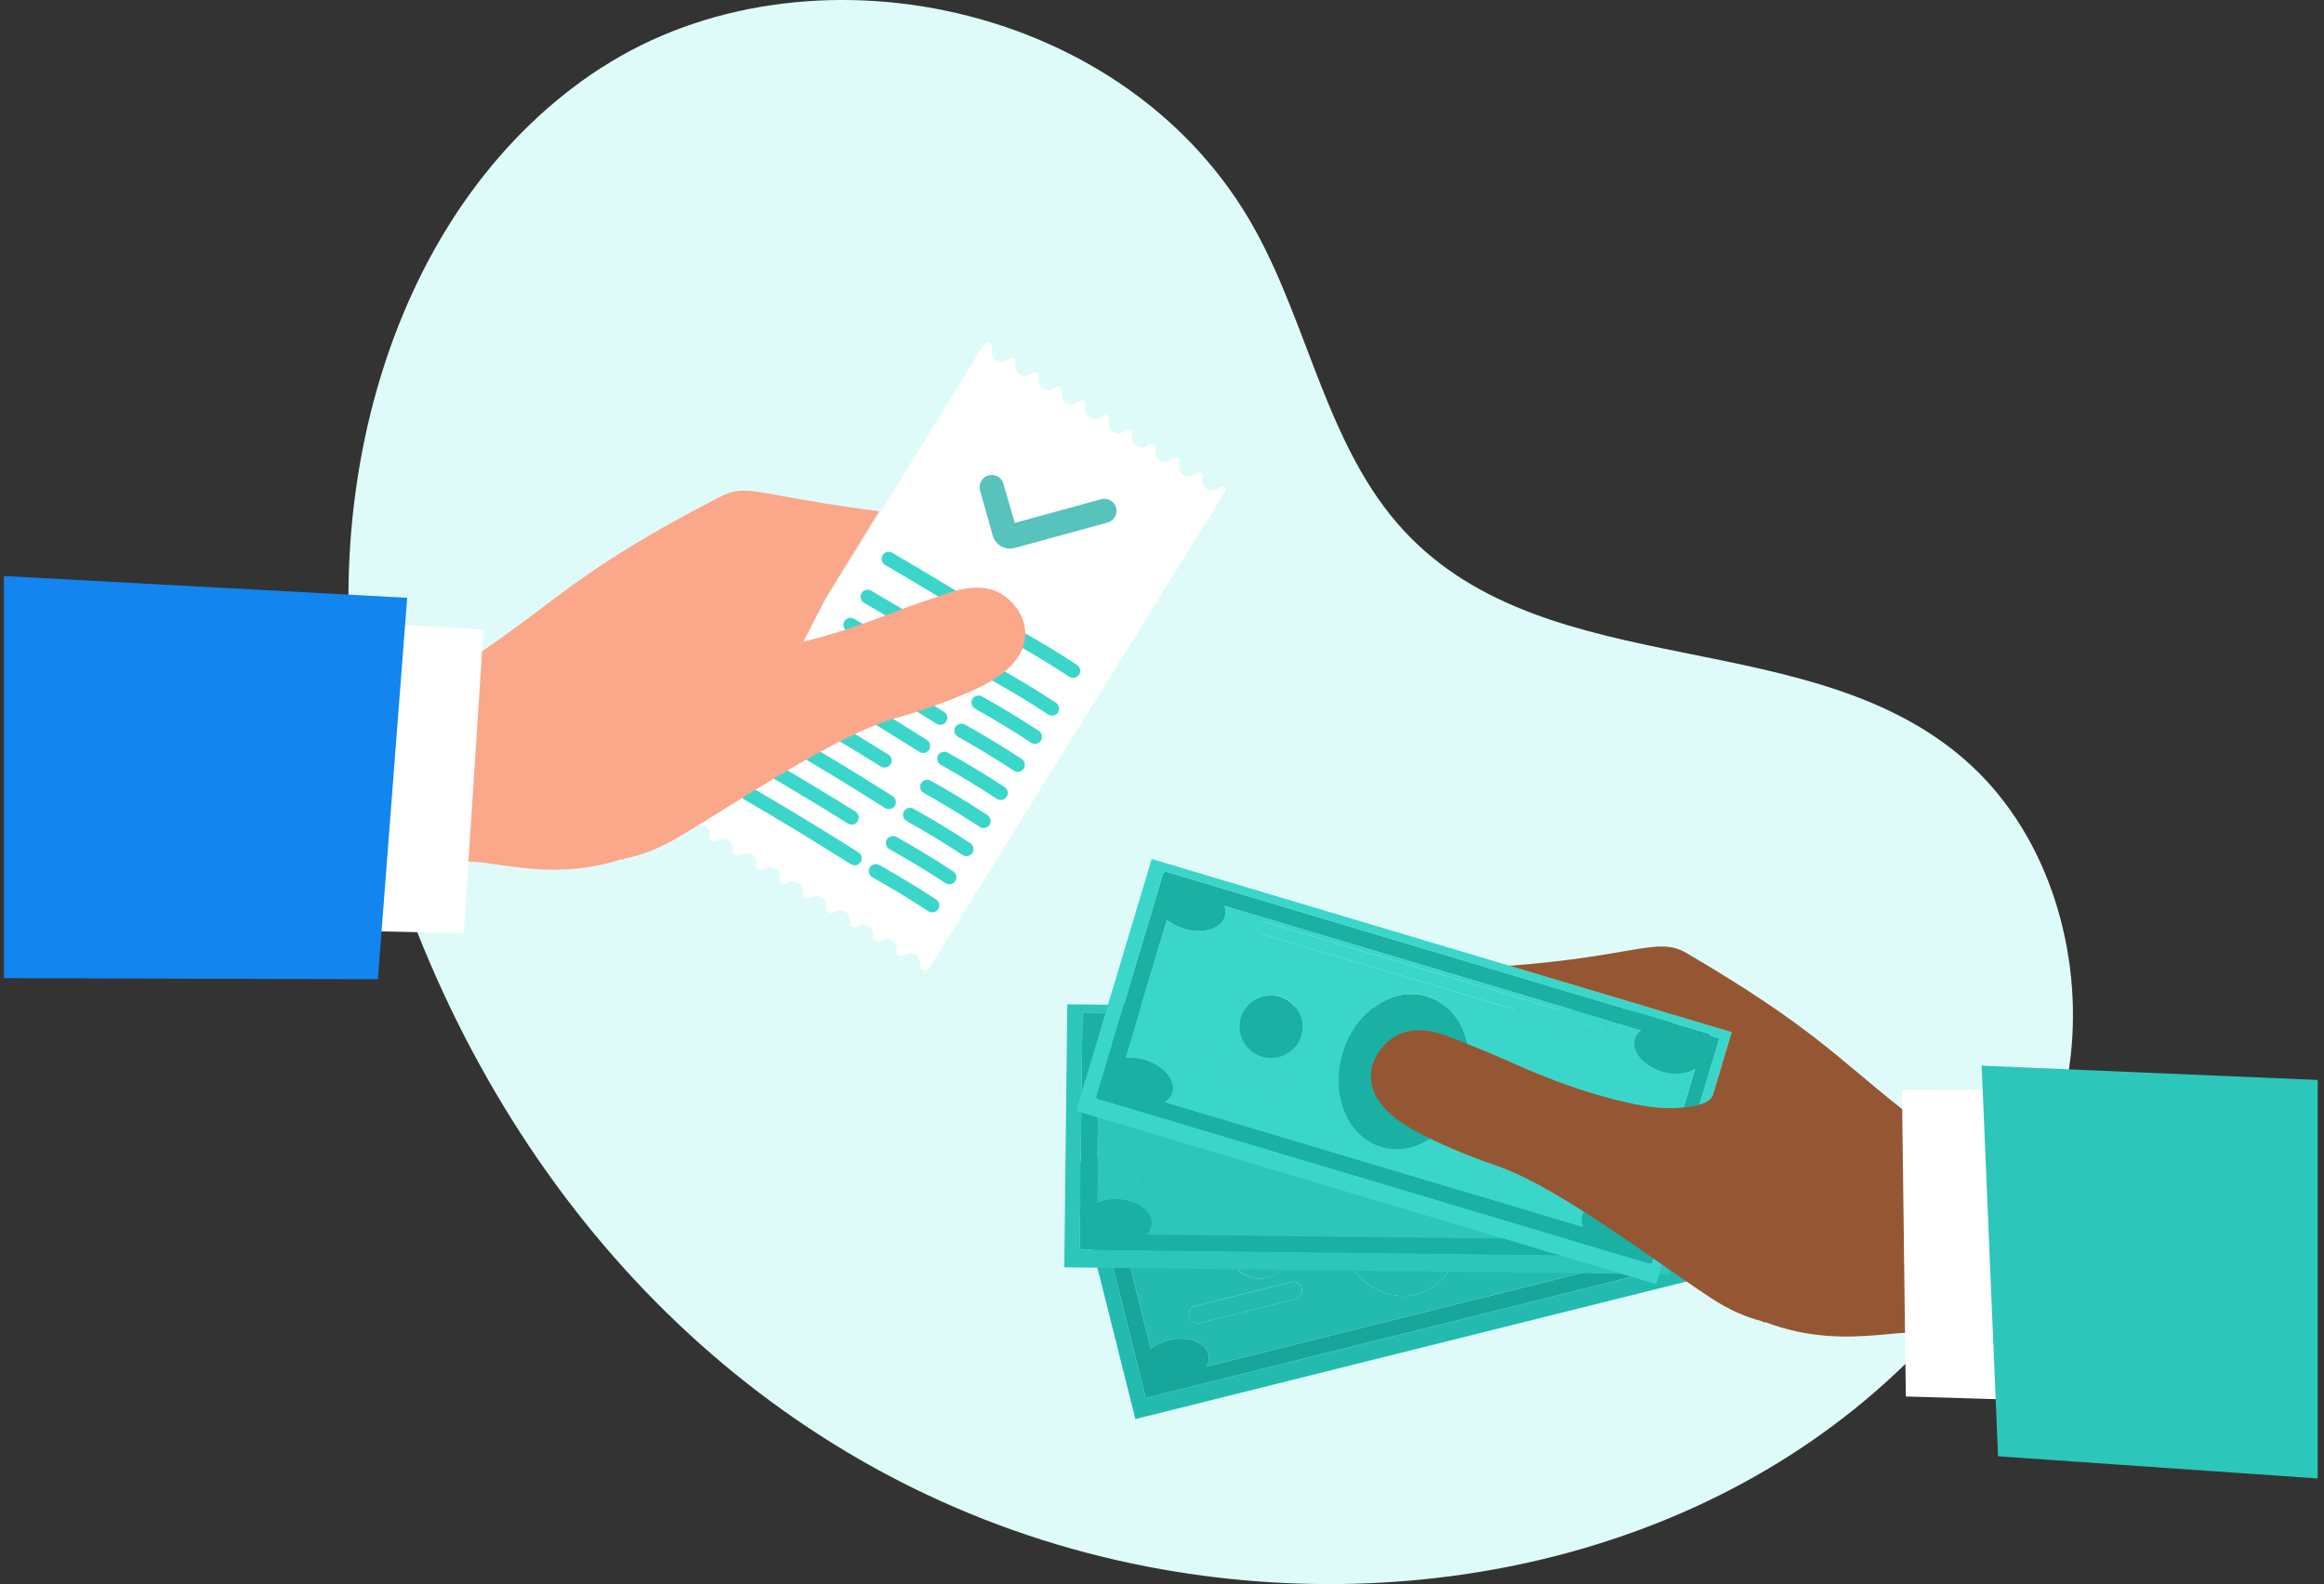 <svg width="245" height="167" viewBox="0 0 245 167" fill="none" xmlns="http://www.w3.org/2000/svg">
<rect x="0" y="0" width="245" height="167" fill="#333333" stroke="none"/>
<path d="M63.386 7.153C84.898 -6.791 118.986 0.042 132.326 24.247C138.054 34.642 139.974 47.278 148.004 55.951C163.326 72.48 191.455 65.449 207.888 80.777C216.062 88.402 219.517 100.452 218.296 111.308C217.076 122.164 211.666 131.871 204.722 139.744C184.446 162.735 151.619 171.074 120.992 165.167C86.165 158.447 58.766 133.948 44.696 100.019C44.158 98.722 43.643 97.425 43.147 96.113C40.871 90.096 39.123 83.907 38.008 77.612C33.239 50.658 41.875 21.097 63.381 7.139L63.386 7.153Z" fill="#DFFBF9"/>
<path d="M74.094 86.947C73.922 86.891 73.739 86.88 73.562 86.916C73.385 86.952 73.221 87.034 73.085 87.152C72.99 87.233 72.853 87.261 72.746 87.196L72.731 87.186C72.672 87.15 72.629 87.092 72.613 87.024C72.597 86.957 72.608 86.886 72.644 86.826L103.696 36.344C103.727 36.294 103.768 36.25 103.816 36.215C103.864 36.18 103.918 36.155 103.976 36.141C104.034 36.127 104.094 36.125 104.152 36.135C104.211 36.144 104.267 36.165 104.317 36.196L104.455 36.28C104.606 36.373 104.637 36.573 104.581 36.742C104.4 37.292 104.7 37.886 105.251 38.066C105.617 38.186 106 38.094 106.268 37.858C106.432 37.715 106.673 37.639 106.857 37.753L106.92 37.791C107.072 37.884 107.103 38.084 107.047 38.252C106.866 38.803 107.166 39.396 107.718 39.577C108.083 39.697 108.465 39.605 108.735 39.369C108.898 39.226 109.139 39.15 109.325 39.263L109.385 39.301C109.537 39.394 109.568 39.594 109.513 39.763C109.332 40.314 109.632 40.907 110.184 41.088C110.549 41.208 110.93 41.116 111.2 40.88C111.364 40.737 111.606 40.661 111.791 40.774L111.852 40.812C112.003 40.905 112.035 41.106 111.978 41.275C111.798 41.825 112.097 42.419 112.649 42.599C113.015 42.719 113.397 42.626 113.666 42.391C113.829 42.248 114.07 42.172 114.255 42.285L114.317 42.322C114.469 42.415 114.5 42.618 114.443 42.786C114.263 43.336 114.563 43.93 115.114 44.111C115.48 44.231 115.862 44.138 116.133 43.902C116.295 43.759 116.536 43.683 116.721 43.796L116.783 43.834C116.935 43.927 116.966 44.129 116.911 44.298C116.729 44.848 117.029 45.442 117.581 45.623C117.947 45.742 118.329 45.65 118.599 45.413C118.761 45.271 119.003 45.194 119.188 45.308L119.249 45.345C119.401 45.438 119.432 45.639 119.377 45.809C119.306 46.028 119.308 46.263 119.384 46.48C119.459 46.696 119.604 46.882 119.795 47.009C119.987 47.135 120.215 47.196 120.444 47.181C120.674 47.166 120.892 47.076 121.065 46.925C121.229 46.782 121.47 46.705 121.655 46.819L121.716 46.856C121.868 46.95 121.899 47.151 121.843 47.321C121.772 47.539 121.775 47.775 121.851 47.991C121.926 48.207 122.071 48.393 122.263 48.519C122.454 48.646 122.682 48.706 122.911 48.691C123.14 48.676 123.358 48.587 123.531 48.436C123.695 48.292 123.935 48.216 124.12 48.33L124.181 48.367C124.334 48.461 124.364 48.663 124.308 48.832C124.235 49.051 124.236 49.287 124.311 49.505C124.386 49.723 124.531 49.91 124.724 50.037C124.916 50.164 125.146 50.225 125.376 50.208C125.606 50.192 125.825 50.101 125.998 49.948C126.16 49.804 126.401 49.728 126.587 49.841L126.647 49.879C126.799 49.971 126.831 50.174 126.775 50.344C126.701 50.564 126.703 50.803 126.78 51.022C126.857 51.241 127.005 51.428 127.2 51.554C127.395 51.681 127.627 51.738 127.859 51.718C128.091 51.698 128.31 51.602 128.481 51.444C128.631 51.305 128.86 51.234 129.034 51.341C129.074 51.365 129.108 51.397 129.135 51.434C129.162 51.472 129.181 51.514 129.192 51.559C129.203 51.603 129.204 51.65 129.197 51.695C129.19 51.741 129.173 51.784 129.149 51.824L97.945 102.094C97.877 102.203 97.769 102.281 97.644 102.311C97.518 102.341 97.386 102.32 97.276 102.253L97.03 102.102C96.954 102.055 96.931 101.959 96.96 101.875C97.003 101.744 97.02 101.606 97.01 101.468C96.999 101.331 96.962 101.197 96.899 101.074C96.837 100.951 96.751 100.841 96.646 100.751C96.541 100.661 96.42 100.593 96.289 100.55C96.144 100.502 95.99 100.487 95.839 100.506C95.687 100.524 95.542 100.575 95.413 100.656C95.219 100.776 94.968 100.837 94.773 100.716L94.563 100.588C94.488 100.541 94.465 100.447 94.493 100.363C94.536 100.232 94.553 100.094 94.542 99.957C94.532 99.819 94.495 99.685 94.433 99.562C94.37 99.439 94.284 99.329 94.18 99.24C94.075 99.15 93.954 99.081 93.822 99.038C93.678 98.991 93.525 98.975 93.374 98.994C93.223 99.012 93.077 99.063 92.948 99.143C92.753 99.263 92.502 99.323 92.306 99.203L92.096 99.073C92.021 99.028 92 98.935 92.027 98.852C92.114 98.587 92.092 98.299 91.966 98.051C91.841 97.802 91.621 97.614 91.356 97.527C91.212 97.48 91.059 97.465 90.908 97.483C90.757 97.5 90.612 97.551 90.483 97.631C90.288 97.75 90.037 97.81 89.842 97.691L89.629 97.56C89.555 97.515 89.534 97.423 89.56 97.341C89.603 97.21 89.62 97.072 89.61 96.934C89.6 96.797 89.562 96.663 89.5 96.54C89.438 96.416 89.352 96.307 89.247 96.217C89.142 96.127 89.021 96.059 88.89 96.016C88.746 95.968 88.594 95.953 88.443 95.971C88.293 95.989 88.148 96.039 88.02 96.118C87.824 96.238 87.572 96.297 87.376 96.177L87.162 96.046C87.089 96.001 87.068 95.91 87.094 95.829C87.181 95.564 87.159 95.277 87.033 95.028C86.907 94.78 86.688 94.592 86.423 94.505C86.28 94.457 86.127 94.442 85.977 94.46C85.827 94.477 85.682 94.527 85.553 94.606C85.357 94.726 85.108 94.785 84.912 94.665L84.695 94.532C84.623 94.488 84.601 94.398 84.627 94.317C84.714 94.053 84.693 93.765 84.567 93.516C84.441 93.268 84.222 93.08 83.957 92.993C83.814 92.946 83.662 92.93 83.512 92.948C83.363 92.965 83.219 93.015 83.09 93.094C82.894 93.212 82.641 93.272 82.446 93.152L82.228 93.017C82.156 92.974 82.137 92.885 82.162 92.806C82.205 92.675 82.222 92.537 82.212 92.399C82.201 92.262 82.164 92.128 82.102 92.005C82.039 91.882 81.953 91.772 81.849 91.682C81.744 91.592 81.622 91.524 81.491 91.481C81.348 91.434 81.196 91.419 81.047 91.436C80.897 91.453 80.753 91.502 80.625 91.581C80.429 91.699 80.177 91.759 79.981 91.639L79.76 91.504C79.69 91.46 79.67 91.374 79.695 91.295C79.738 91.164 79.755 91.026 79.745 90.889C79.734 90.751 79.697 90.617 79.635 90.494C79.573 90.371 79.487 90.261 79.382 90.172C79.277 90.082 79.156 90.013 79.025 89.97C78.882 89.923 78.731 89.908 78.581 89.925C78.432 89.942 78.288 89.991 78.159 90.069C77.963 90.187 77.712 90.246 77.517 90.127L77.293 89.99C77.225 89.947 77.205 89.861 77.23 89.784C77.273 89.653 77.29 89.515 77.279 89.378C77.269 89.24 77.231 89.106 77.169 88.983C77.107 88.86 77.021 88.75 76.916 88.661C76.811 88.571 76.69 88.502 76.558 88.459C76.416 88.413 76.265 88.397 76.117 88.414C75.968 88.431 75.824 88.48 75.696 88.557C75.498 88.674 75.245 88.733 75.049 88.613L74.827 88.476C74.758 88.434 74.738 88.349 74.762 88.272C74.849 88.008 74.828 87.72 74.703 87.472C74.577 87.223 74.358 87.034 74.094 86.947Z" fill="white"/>
<path fill-rule="evenodd" clip-rule="evenodd" d="M106.975 55.123L116.139 52.617C116.461 52.543 116.799 52.596 117.083 52.765C117.366 52.934 117.574 53.206 117.661 53.524C117.748 53.842 117.709 54.181 117.551 54.471C117.394 54.761 117.13 54.978 116.815 55.078L106.971 57.77C106.491 57.902 105.979 57.838 105.546 57.594C105.113 57.349 104.794 56.944 104.66 56.466L103.314 51.688C103.226 51.363 103.269 51.016 103.435 50.723C103.601 50.429 103.877 50.213 104.201 50.121C104.526 50.029 104.874 50.068 105.17 50.23C105.466 50.393 105.686 50.665 105.782 50.988L106.975 55.123Z" fill="#58C3BD"/>
<path d="M89.706 91.113C89.873 91.216 90.075 91.25 90.266 91.207C90.458 91.163 90.625 91.047 90.732 90.882C90.784 90.798 90.819 90.706 90.835 90.609C90.851 90.512 90.848 90.413 90.826 90.317C90.804 90.221 90.763 90.131 90.705 90.051C90.648 89.971 90.576 89.903 90.492 89.851C86.777 87.5 83.018 85.219 79.217 83.009C79.132 82.959 79.038 82.925 78.941 82.912C78.843 82.897 78.743 82.903 78.648 82.927C78.552 82.951 78.463 82.994 78.384 83.053C78.305 83.112 78.238 83.186 78.188 83.271C78.139 83.356 78.107 83.451 78.094 83.548C78.081 83.646 78.088 83.745 78.114 83.84C78.14 83.935 78.185 84.024 78.246 84.102C78.307 84.18 78.382 84.244 78.468 84.293C82.253 86.493 85.996 88.764 89.695 91.105L89.708 91.113H89.706ZM91.953 92.479L91.979 92.493C93.98 93.612 95.941 94.802 97.856 96.06L97.881 96.075C98.046 96.177 98.244 96.211 98.434 96.17C98.624 96.129 98.79 96.017 98.899 95.856C99.007 95.69 99.045 95.487 99.003 95.293C98.962 95.099 98.844 94.929 98.678 94.821C96.729 93.541 94.736 92.332 92.701 91.195C92.615 91.146 92.52 91.115 92.423 91.103C92.325 91.091 92.226 91.099 92.131 91.125C92.036 91.151 91.947 91.196 91.87 91.256C91.792 91.317 91.727 91.392 91.678 91.477C91.586 91.647 91.563 91.847 91.614 92.033C91.665 92.22 91.787 92.379 91.953 92.479ZM80.257 81.321C83.329 83.106 86.373 84.938 89.388 86.816C89.556 86.922 89.759 86.957 89.953 86.914C90.147 86.87 90.316 86.752 90.423 86.585C90.527 86.416 90.559 86.212 90.513 86.019C90.466 85.826 90.345 85.659 90.175 85.555C87.151 83.672 84.098 81.835 81.018 80.045C80.933 79.995 80.839 79.962 80.742 79.948C80.644 79.933 80.544 79.939 80.449 79.963C80.353 79.987 80.264 80.03 80.185 80.089C80.106 80.148 80.039 80.222 79.989 80.307C79.892 80.477 79.865 80.679 79.916 80.869C79.966 81.058 80.088 81.221 80.257 81.321ZM93.758 89.515L93.783 89.529C95.785 90.648 97.745 91.837 99.661 93.096L99.685 93.111C99.85 93.213 100.048 93.247 100.238 93.206C100.428 93.166 100.594 93.053 100.703 92.892C100.757 92.81 100.794 92.718 100.812 92.621C100.83 92.524 100.829 92.425 100.808 92.328C100.788 92.232 100.749 92.141 100.693 92.06C100.637 91.979 100.565 91.909 100.482 91.856C98.534 90.577 96.54 89.368 94.505 88.231C94.42 88.182 94.325 88.151 94.228 88.139C94.13 88.127 94.031 88.135 93.936 88.161C93.841 88.187 93.752 88.232 93.674 88.292C93.597 88.353 93.532 88.428 93.483 88.513C93.391 88.683 93.368 88.882 93.419 89.069C93.471 89.255 93.592 89.415 93.758 89.515ZM93.314 85.188C93.481 85.291 93.682 85.324 93.873 85.281C94.065 85.238 94.232 85.122 94.339 84.958C94.391 84.874 94.426 84.781 94.443 84.684C94.459 84.588 94.456 84.488 94.434 84.392C94.411 84.297 94.371 84.206 94.313 84.126C94.256 84.046 94.183 83.978 94.1 83.926C90.384 81.575 86.624 79.294 82.823 77.084C82.651 76.983 82.447 76.953 82.254 77.002C82.062 77.052 81.896 77.175 81.795 77.346C81.745 77.431 81.713 77.525 81.701 77.623C81.688 77.721 81.695 77.82 81.721 77.916C81.747 78.011 81.791 78.1 81.852 78.178C81.913 78.255 81.989 78.32 82.075 78.369C85.859 80.569 89.602 82.84 93.301 85.181L93.314 85.188ZM95.563 86.546L95.588 86.561C97.59 87.68 99.55 88.87 101.466 90.128L101.49 90.144C101.655 90.245 101.853 90.279 102.043 90.238C102.233 90.197 102.4 90.084 102.508 89.924C102.616 89.757 102.653 89.554 102.612 89.36C102.57 89.166 102.453 88.997 102.286 88.889C100.338 87.61 98.344 86.4 96.309 85.263C96.136 85.165 95.932 85.14 95.74 85.193C95.549 85.246 95.386 85.373 95.288 85.546C95.196 85.715 95.173 85.914 95.224 86.101C95.275 86.287 95.397 86.447 95.563 86.546ZM83.866 75.397C86.889 77.154 89.885 78.956 92.853 80.803C93.022 80.909 93.225 80.944 93.419 80.9C93.613 80.857 93.782 80.739 93.889 80.572C93.993 80.403 94.025 80.199 93.979 80.006C93.932 79.813 93.811 79.646 93.641 79.542C90.664 77.69 87.659 75.882 84.626 74.12C84.542 74.069 84.448 74.036 84.35 74.022C84.253 74.008 84.153 74.014 84.058 74.038C83.962 74.063 83.873 74.106 83.794 74.165C83.715 74.224 83.649 74.298 83.599 74.383C83.501 74.553 83.475 74.755 83.525 74.944C83.575 75.134 83.698 75.296 83.866 75.397ZM97.368 83.586L97.393 83.6C99.394 84.719 101.355 85.909 103.271 87.167L103.295 87.183C103.46 87.284 103.658 87.318 103.848 87.278C104.038 87.237 104.204 87.124 104.313 86.963C104.366 86.881 104.403 86.789 104.421 86.692C104.439 86.595 104.438 86.496 104.417 86.4C104.397 86.304 104.357 86.212 104.301 86.131C104.245 86.05 104.174 85.981 104.091 85.928C102.143 84.648 100.149 83.439 98.114 82.302C97.941 82.204 97.736 82.179 97.545 82.233C97.353 82.286 97.191 82.413 97.093 82.585C97.001 82.755 96.978 82.954 97.029 83.141C97.08 83.327 97.201 83.487 97.368 83.586ZM96.923 79.267C97.09 79.371 97.291 79.404 97.483 79.361C97.675 79.318 97.842 79.201 97.949 79.037C98.001 78.953 98.036 78.86 98.052 78.763C98.068 78.666 98.065 78.567 98.043 78.472C98.02 78.376 97.979 78.285 97.922 78.206C97.865 78.126 97.792 78.058 97.709 78.006C93.993 75.655 90.234 73.374 86.432 71.164C86.348 71.113 86.254 71.08 86.156 71.066C86.058 71.052 85.959 71.058 85.864 71.082C85.768 71.106 85.678 71.149 85.599 71.208C85.52 71.267 85.454 71.341 85.404 71.426C85.354 71.511 85.322 71.605 85.31 71.703C85.297 71.801 85.304 71.9 85.33 71.995C85.356 72.09 85.401 72.179 85.462 72.257C85.522 72.334 85.598 72.399 85.684 72.448C89.469 74.648 93.212 76.919 96.911 79.26L96.923 79.267ZM99.171 80.63L99.196 80.644C101.206 81.767 103.174 82.962 105.098 84.226C105.263 84.328 105.461 84.362 105.651 84.321C105.841 84.28 106.007 84.168 106.116 84.007C106.169 83.925 106.206 83.832 106.224 83.736C106.242 83.639 106.241 83.539 106.221 83.443C106.2 83.347 106.161 83.255 106.105 83.174C106.049 83.093 105.977 83.024 105.894 82.971C103.946 81.692 101.952 80.482 99.917 79.346C99.832 79.297 99.737 79.266 99.639 79.254C99.542 79.242 99.443 79.249 99.348 79.276C99.253 79.302 99.164 79.347 99.087 79.407C99.009 79.468 98.945 79.543 98.896 79.628C98.803 79.798 98.78 79.997 98.831 80.184C98.882 80.371 99.004 80.531 99.171 80.63ZM98.727 76.303C98.894 76.406 99.095 76.44 99.286 76.397C99.478 76.354 99.645 76.237 99.751 76.073C99.804 75.989 99.839 75.897 99.855 75.8C99.871 75.703 99.868 75.603 99.846 75.508C99.824 75.412 99.783 75.322 99.726 75.242C99.668 75.162 99.596 75.094 99.512 75.042C95.797 72.691 92.037 70.409 88.235 68.199C88.064 68.097 87.86 68.068 87.667 68.117C87.474 68.166 87.309 68.29 87.207 68.461C87.157 68.546 87.125 68.64 87.112 68.738C87.099 68.836 87.105 68.936 87.131 69.031C87.157 69.126 87.202 69.215 87.263 69.293C87.324 69.371 87.4 69.436 87.487 69.484C91.276 71.686 95.023 73.96 98.727 76.303ZM100.974 77.665L101.001 77.68C103.01 78.803 104.979 79.997 106.902 81.261C107.068 81.363 107.266 81.397 107.456 81.356C107.645 81.316 107.812 81.203 107.921 81.042C108.029 80.876 108.066 80.673 108.025 80.479C107.983 80.284 107.866 80.115 107.699 80.007C105.751 78.728 103.757 77.519 101.722 76.382C101.636 76.333 101.542 76.302 101.444 76.29C101.347 76.278 101.247 76.285 101.153 76.311C101.058 76.337 100.969 76.382 100.891 76.442C100.814 76.503 100.749 76.578 100.7 76.663C100.608 76.833 100.584 77.032 100.636 77.219C100.687 77.406 100.808 77.565 100.974 77.665ZM89.28 66.515C92.496 68.384 95.681 70.304 98.835 72.274C99.003 72.381 99.207 72.416 99.401 72.374C99.595 72.331 99.764 72.213 99.872 72.047C99.924 71.963 99.958 71.87 99.974 71.772C99.99 71.675 99.986 71.576 99.963 71.48C99.94 71.385 99.899 71.294 99.841 71.215C99.783 71.135 99.71 71.067 99.626 71.016C96.462 69.039 93.267 67.113 90.041 65.239C89.956 65.188 89.862 65.155 89.765 65.141C89.667 65.127 89.568 65.132 89.472 65.157C89.377 65.181 89.287 65.224 89.208 65.283C89.129 65.342 89.063 65.416 89.012 65.501C88.915 65.671 88.888 65.873 88.938 66.062C88.988 66.252 89.111 66.414 89.28 66.515ZM102.779 74.704L102.805 74.719C104.806 75.838 106.767 77.027 108.683 78.286L108.706 78.301C108.872 78.403 109.07 78.437 109.26 78.396C109.449 78.355 109.616 78.243 109.724 78.082C109.778 78 109.815 77.908 109.833 77.811C109.851 77.714 109.85 77.615 109.83 77.519C109.809 77.422 109.77 77.331 109.714 77.25C109.658 77.169 109.587 77.1 109.504 77.047C107.555 75.767 105.562 74.558 103.527 73.421C103.441 73.372 103.347 73.341 103.249 73.329C103.151 73.317 103.052 73.325 102.957 73.351C102.862 73.377 102.773 73.422 102.696 73.483C102.618 73.543 102.553 73.618 102.505 73.704C102.413 73.874 102.39 74.073 102.441 74.259C102.492 74.446 102.613 74.605 102.779 74.704ZM91.085 63.55C94.3 65.418 97.486 67.339 100.64 69.309C100.723 69.364 100.816 69.401 100.913 69.419C101.01 69.436 101.11 69.435 101.207 69.413C101.303 69.392 101.395 69.352 101.475 69.295C101.556 69.238 101.625 69.165 101.677 69.082C101.781 68.912 101.813 68.709 101.767 68.516C101.721 68.323 101.599 68.156 101.43 68.052C98.266 66.075 95.071 64.149 91.845 62.275C91.674 62.173 91.47 62.144 91.277 62.193C91.084 62.242 90.919 62.366 90.817 62.537C90.72 62.707 90.694 62.908 90.744 63.098C90.794 63.287 90.916 63.449 91.085 63.55ZM93.312 59.562C96.528 61.431 99.713 63.351 102.867 65.322C102.95 65.376 103.043 65.413 103.14 65.431C103.237 65.449 103.337 65.447 103.434 65.426C103.53 65.404 103.622 65.364 103.703 65.307C103.783 65.25 103.852 65.178 103.904 65.094C104.008 64.925 104.041 64.721 103.995 64.528C103.949 64.335 103.828 64.168 103.658 64.064C100.494 62.087 97.299 60.161 94.073 58.287C93.989 58.236 93.895 58.203 93.797 58.189C93.699 58.175 93.6 58.181 93.504 58.205C93.409 58.229 93.319 58.272 93.24 58.331C93.161 58.39 93.095 58.464 93.044 58.549C92.947 58.719 92.921 58.92 92.971 59.11C93.021 59.299 93.143 59.462 93.312 59.562ZM104.584 71.737L104.61 71.751C106.611 72.87 108.572 74.059 110.488 75.318L110.511 75.333C110.676 75.435 110.875 75.469 111.064 75.428C111.254 75.388 111.421 75.275 111.529 75.114C111.583 75.032 111.62 74.939 111.638 74.843C111.656 74.746 111.654 74.647 111.634 74.551C111.613 74.454 111.574 74.363 111.518 74.282C111.462 74.201 111.391 74.132 111.308 74.079C109.36 72.799 107.367 71.59 105.332 70.453C105.246 70.404 105.152 70.373 105.054 70.361C104.956 70.349 104.857 70.356 104.762 70.383C104.667 70.409 104.578 70.454 104.501 70.514C104.423 70.575 104.358 70.65 104.31 70.735C104.217 70.905 104.194 71.104 104.245 71.291C104.296 71.478 104.418 71.637 104.584 71.737ZM106.813 67.757L106.84 67.771C108.849 68.894 110.818 70.089 112.741 71.353C112.907 71.455 113.105 71.489 113.295 71.448C113.484 71.407 113.651 71.295 113.759 71.134C113.813 71.052 113.85 70.959 113.868 70.863C113.886 70.766 113.885 70.666 113.864 70.57C113.843 70.474 113.804 70.383 113.748 70.302C113.692 70.22 113.621 70.151 113.538 70.098C111.59 68.819 109.596 67.61 107.561 66.473C107.475 66.424 107.381 66.393 107.283 66.381C107.185 66.369 107.086 66.376 106.991 66.403C106.896 66.429 106.808 66.473 106.73 66.534C106.652 66.594 106.587 66.67 106.539 66.755C106.446 66.925 106.423 67.124 106.474 67.311C106.526 67.498 106.647 67.657 106.813 67.757Z" fill="#3BD6CA"/>
<path d="M98.891 62.888C101.151 62.081 104.78 60.787 107.193 64.141C108.502 65.96 109.193 69.619 103.22 72.473C100.848 73.606 97.924 74.712 94.339 75.734C93.866 75.868 93.363 76.042 92.846 76.234C90.833 76.98 88.518 78.128 86.115 79.453C82.84 81.26 79.412 83.394 76.397 85.27C74.462 86.474 72.696 87.573 71.251 88.411C69.281 89.552 67.51 90.188 65.87 90.51L65.53 90.696L65.588 90.563C60.322 92.287 55.868 91.645 52.519 91.162C49.941 90.791 48.018 90.513 46.883 91.483L45.041 72.319C45.445 72.096 45.854 71.858 46.266 71.603C48.403 70.288 50.499 68.906 52.55 67.46C54.078 66.373 55.588 65.261 57.08 64.126C61.475 60.815 65.556 57.74 75.774 52.442C77.738 51.425 78.718 51.604 82.525 52.302C84.725 52.705 87.865 53.28 92.683 53.898L86.986 63.16H86.992L84.696 67.647C85.532 67.445 86.364 67.225 87.191 66.987C89.757 66.241 91.593 65.544 93.509 64.818C94.918 64.283 96.371 63.733 98.188 63.133C98.404 63.062 98.639 62.978 98.892 62.889L98.891 62.888Z" fill="#FBA78A"/>
<path d="M50.969 66.38L48.896 98.383L24.002 97.84L25.677 64.912L50.969 66.38Z" fill="white"/>
<path d="M0.414 103.12L39.836 103.236L42.923 63.025L0.414 60.727V103.12Z" fill="#1285EF"/>
<path d="M112.951 122.698L119.692 149.603L181.606 134.152L174.865 107.248L112.951 122.698ZM180.088 132.47C180.015 132.511 179.953 132.569 179.908 132.639L120.99 147.341C120.92 147.303 120.843 147.281 120.765 147.277L114.749 123.269C114.82 123.225 114.88 123.164 114.923 123.092L172.943 108.613C173.057 108.683 173.194 108.705 173.325 108.674L174.078 108.486L180.088 132.47Z" fill="#23BBAF"/>
<path d="M166.493 113.051C166.399 112.677 166.445 112.292 166.598 111.918L122.062 123.033C122.373 123.29 122.595 123.609 122.689 123.983C123.019 125.302 121.665 126.777 119.663 127.277C118.991 127.45 118.29 127.486 117.604 127.384L121.306 142.163C121.864 141.75 122.5 141.453 123.175 141.29C125.177 140.79 127.067 141.455 127.397 142.775C127.505 143.202 127.432 143.646 127.222 144.066L171.967 132.901C171.582 132.628 171.309 132.271 171.202 131.844C170.871 130.524 172.226 129.05 174.228 128.55C175.566 128.217 176.851 128.404 177.657 128.959L173.549 112.566C173.099 113.434 172.054 114.204 170.716 114.538C168.715 115.037 166.824 114.372 166.494 113.052L166.493 113.051ZM126.841 122.276L162.639 113.342C162.807 113.301 162.985 113.327 163.133 113.416C163.281 113.505 163.388 113.649 163.43 113.816C163.472 113.983 163.445 114.16 163.356 114.308C163.267 114.456 163.123 114.563 162.956 114.605L127.157 123.538C126.989 123.58 126.812 123.553 126.663 123.465C126.515 123.376 126.408 123.232 126.365 123.065C126.324 122.897 126.351 122.721 126.44 122.573C126.529 122.425 126.673 122.318 126.841 122.276ZM164.325 123.636C164.43 124.056 164.451 124.492 164.387 124.919C164.324 125.347 164.176 125.758 163.953 126.129C163.73 126.499 163.436 126.823 163.088 127.08C162.74 127.338 162.344 127.524 161.924 127.629C161.504 127.734 161.067 127.755 160.638 127.691C160.21 127.628 159.798 127.48 159.427 127.258C159.055 127.035 158.731 126.742 158.473 126.395C158.215 126.047 158.028 125.652 157.923 125.233C157.711 124.386 157.845 123.489 158.295 122.74C158.745 121.992 159.475 121.452 160.324 121.24C161.173 121.028 162.071 121.162 162.822 121.611C163.572 122.061 164.113 122.789 164.325 123.636ZM136.568 136.946L126.485 139.462C126.245 139.521 125.993 139.483 125.781 139.356C125.57 139.23 125.417 139.025 125.356 138.787C125.297 138.548 125.335 138.295 125.462 138.084C125.589 137.873 125.794 137.721 126.033 137.66L136.116 135.144C136.355 135.085 136.608 135.123 136.82 135.25C137.031 135.376 137.184 135.581 137.245 135.82C137.304 136.059 137.266 136.311 137.139 136.522C137.012 136.733 136.807 136.886 136.568 136.946ZM133.64 134.68C133.217 134.793 132.776 134.82 132.342 134.761C131.909 134.702 131.491 134.557 131.114 134.335C130.737 134.113 130.408 133.819 130.146 133.469C129.884 133.119 129.695 132.721 129.589 132.297C129.483 131.873 129.462 131.433 129.528 131.001C129.594 130.569 129.745 130.155 129.973 129.782C130.201 129.409 130.501 129.085 130.856 128.829C131.211 128.573 131.613 128.39 132.039 128.291C132.882 128.094 133.77 128.236 134.51 128.687C135.249 129.137 135.782 129.86 135.992 130.699C136.202 131.538 136.073 132.426 135.633 133.171C135.193 133.916 134.477 134.458 133.64 134.68ZM149.292 136.46C145.684 137.36 141.857 134.491 140.745 130.05C139.633 125.609 141.655 121.28 145.264 120.38C148.872 119.479 152.698 122.349 153.811 126.789C154.923 131.229 152.901 135.559 149.292 136.46ZM168.521 130.973L158.262 133.534C158.012 133.596 157.747 133.556 157.526 133.424C157.305 133.291 157.146 133.077 157.083 132.827C157.021 132.578 157.061 132.314 157.193 132.093C157.326 131.873 157.54 131.713 157.79 131.65L168.049 129.09C168.3 129.028 168.564 129.067 168.785 129.2C169.007 129.332 169.167 129.546 169.23 129.796C169.292 130.046 169.252 130.31 169.119 130.53C168.986 130.751 168.771 130.91 168.521 130.973Z" fill="#23BBAF"/>
<path d="M172.941 108.61L114.921 123.088C114.879 123.16 114.819 123.221 114.748 123.265L120.763 147.274C120.842 147.277 120.918 147.3 120.989 147.337L179.907 132.635C179.952 132.565 180.014 132.507 180.086 132.466L174.077 108.482L173.324 108.67C173.193 108.701 173.056 108.679 172.941 108.61ZM177.656 128.96C176.85 128.405 175.564 128.217 174.227 128.551C172.225 129.05 170.871 130.525 171.201 131.844C171.309 132.272 171.581 132.629 171.966 132.901L127.222 144.067C127.432 143.646 127.504 143.203 127.397 142.775C127.066 141.456 125.176 140.791 123.174 141.291C122.499 141.454 121.863 141.751 121.305 142.164L117.602 127.384C118.229 127.485 118.939 127.458 119.663 127.278C121.665 126.778 123.019 125.303 122.689 123.984C122.595 123.609 122.372 123.291 122.062 123.034L166.598 111.919C166.445 112.292 166.399 112.678 166.493 113.051C166.823 114.37 168.713 115.036 170.715 114.537C172.053 114.203 173.098 113.433 173.548 112.565L177.655 128.958L177.656 128.96Z" fill="#17A69B"/>
<path d="M136.114 135.149L126.033 137.665C125.793 137.725 125.588 137.877 125.461 138.089C125.334 138.3 125.296 138.552 125.356 138.791C125.416 139.03 125.568 139.235 125.78 139.362C125.992 139.489 126.245 139.526 126.484 139.467L136.566 136.951C136.805 136.891 137.011 136.738 137.138 136.527C137.264 136.316 137.302 136.063 137.243 135.824C137.183 135.586 137.03 135.38 136.819 135.254C136.607 135.127 136.354 135.089 136.114 135.149Z" fill="#23BBAF"/>
<path d="M127.156 123.538L162.954 114.605C163.122 114.562 163.266 114.455 163.355 114.307C163.444 114.159 163.47 113.982 163.429 113.815C163.386 113.648 163.279 113.504 163.131 113.415C162.983 113.326 162.806 113.3 162.638 113.341L126.839 122.274C126.672 122.317 126.528 122.424 126.439 122.572C126.35 122.72 126.323 122.897 126.365 123.065C126.407 123.232 126.514 123.375 126.662 123.464C126.811 123.553 126.988 123.579 127.156 123.538ZM168.048 129.092L157.79 131.652C157.54 131.716 157.325 131.875 157.192 132.095C157.059 132.316 157.02 132.58 157.081 132.83C157.144 133.079 157.304 133.294 157.525 133.426C157.746 133.559 158.011 133.598 158.261 133.537L168.52 130.977C168.77 130.913 168.985 130.754 169.118 130.533C169.25 130.313 169.29 130.048 169.228 129.798C169.165 129.549 169.005 129.335 168.784 129.202C168.563 129.07 168.298 129.03 168.048 129.092Z" fill="#1AB0A4"/>
<path d="M132.036 128.299C131.613 128.401 131.214 128.585 130.862 128.842C130.51 129.098 130.213 129.422 129.987 129.794C129.762 130.166 129.612 130.578 129.547 131.008C129.482 131.438 129.503 131.876 129.608 132.298C129.714 132.72 129.902 133.117 130.162 133.465C130.422 133.814 130.749 134.108 131.123 134.33C131.497 134.553 131.912 134.698 132.343 134.76C132.775 134.821 133.214 134.797 133.636 134.688C134.478 134.47 135.2 133.929 135.645 133.183C136.089 132.436 136.221 131.545 136.01 130.702C135.799 129.86 135.263 129.134 134.519 128.684C133.775 128.234 132.882 128.096 132.036 128.299ZM153.811 126.794C152.698 122.354 148.871 119.483 145.263 120.384C141.655 121.285 139.632 125.614 140.744 130.054C141.857 134.495 145.684 137.364 149.292 136.465C152.899 135.564 154.923 131.234 153.811 126.794Z" fill="#23BBAF"/>
<path d="M112.519 105.875L112.197 133.606L176.013 134.343L176.334 106.612L112.519 105.875ZM174.971 132.331C174.891 132.352 174.817 132.393 174.756 132.448L114.028 131.747C113.97 131.693 113.902 131.653 113.827 131.628L114.113 106.882C114.193 106.857 114.266 106.814 114.326 106.755L174.128 107.446C174.22 107.542 174.348 107.598 174.481 107.602L175.259 107.61L174.971 132.331Z" fill="#2DC6BA"/>
<path d="M166.759 110.111C166.763 109.725 166.905 109.363 167.148 109.042L121.244 108.512C121.48 108.839 121.613 109.204 121.609 109.589C121.593 110.95 119.908 112.033 117.844 112.01C117.15 112.006 116.463 111.864 115.825 111.591L115.648 126.825C116.293 126.566 116.983 126.44 117.678 126.453C119.741 126.477 121.4 127.599 121.384 128.96C121.38 129.4 121.197 129.81 120.887 130.164L167.005 130.696C166.703 130.334 166.53 129.921 166.535 129.481C166.551 128.12 168.236 127.037 170.299 127.061C171.678 127.077 172.874 127.585 173.512 128.325L173.708 111.429C173.052 112.154 171.845 112.635 170.466 112.618C168.403 112.594 166.744 111.471 166.759 110.111ZM126.058 108.99L162.958 109.416C163.13 109.419 163.295 109.489 163.416 109.612C163.537 109.736 163.604 109.902 163.602 110.074C163.6 110.247 163.529 110.412 163.405 110.532C163.281 110.653 163.115 110.719 162.942 110.718L126.044 110.291C125.871 110.289 125.706 110.219 125.585 110.095C125.464 109.972 125.397 109.806 125.399 109.633C125.402 109.461 125.472 109.297 125.596 109.176C125.719 109.056 125.886 108.989 126.058 108.99ZM161.97 119.8C161.97 120.236 161.884 120.667 161.716 121.07C161.547 121.472 161.301 121.837 160.99 122.144C160.68 122.45 160.311 122.692 159.906 122.855C159.501 123.019 159.067 123.1 158.631 123.095C158.194 123.09 157.762 122.998 157.361 122.825C156.96 122.652 156.598 122.402 156.294 122.088C155.991 121.774 155.753 121.403 155.595 120.997C155.436 120.591 155.36 120.157 155.371 119.721C155.392 118.855 155.754 118.032 156.379 117.431C157.004 116.829 157.841 116.498 158.709 116.508C159.577 116.519 160.406 116.87 161.016 117.486C161.627 118.102 161.969 118.933 161.97 119.8ZM131.737 125.643L121.344 125.523C121.098 125.52 120.863 125.419 120.691 125.243C120.518 125.067 120.423 124.83 120.425 124.584C120.429 124.338 120.53 124.104 120.706 123.932C120.882 123.76 121.119 123.664 121.366 123.666L131.758 123.786C132.005 123.79 132.24 123.891 132.412 124.067C132.584 124.242 132.68 124.479 132.678 124.725C132.675 124.971 132.574 125.206 132.397 125.378C132.221 125.55 131.983 125.646 131.737 125.643ZM129.481 122.711C129.044 122.711 128.612 122.625 128.208 122.458C127.805 122.29 127.439 122.045 127.132 121.735C126.824 121.425 126.582 121.057 126.418 120.653C126.254 120.249 126.172 119.816 126.177 119.381C126.182 118.945 126.274 118.514 126.447 118.114C126.62 117.713 126.871 117.351 127.185 117.049C127.5 116.746 127.871 116.509 128.278 116.35C128.685 116.192 129.12 116.116 129.556 116.127C130.424 116.148 131.248 116.509 131.85 117.132C132.453 117.755 132.785 118.59 132.775 119.456C132.765 120.322 132.414 121.149 131.797 121.758C131.181 122.367 130.349 122.709 129.481 122.711ZM144.168 128.396C140.449 128.353 137.478 124.608 137.531 120.031C137.584 115.455 140.641 111.78 144.361 111.822C148.08 111.865 151.051 115.61 150.999 120.187C150.945 124.763 147.887 128.438 144.168 128.396ZM164.164 127.96L153.589 127.838C153.332 127.834 153.086 127.729 152.906 127.545C152.725 127.361 152.626 127.113 152.628 126.856C152.632 126.599 152.737 126.354 152.922 126.174C153.106 125.994 153.354 125.894 153.612 125.897L164.186 126.018C164.444 126.022 164.69 126.127 164.87 126.312C165.05 126.496 165.15 126.743 165.148 127.001C165.144 127.258 165.038 127.503 164.854 127.683C164.67 127.863 164.422 127.962 164.164 127.96Z" fill="#2DC6BA"/>
<path d="M174.128 107.442L114.326 106.752C114.266 106.811 114.193 106.854 114.113 106.879L113.826 131.625C113.902 131.649 113.971 131.69 114.028 131.744L174.756 132.445C174.818 132.39 174.892 132.349 174.972 132.327L175.259 107.607L174.482 107.598C174.416 107.596 174.35 107.582 174.289 107.555C174.229 107.529 174.174 107.49 174.128 107.442ZM173.513 128.32C172.874 127.58 171.679 127.073 170.3 127.056C168.236 127.033 166.552 128.116 166.536 129.476C166.531 129.916 166.704 130.331 167.007 130.692L120.887 130.16C121.199 129.806 121.381 129.395 121.386 128.955C121.401 127.595 119.742 126.472 117.679 126.449C116.984 126.435 116.294 126.562 115.65 126.82L115.826 111.587C116.464 111.86 117.151 112.002 117.846 112.005C119.909 112.029 121.594 110.945 121.61 109.585C121.614 109.2 121.48 108.835 121.245 108.507L167.15 109.037C166.907 109.359 166.765 109.721 166.76 110.106C166.744 111.466 168.404 112.588 170.466 112.612C171.846 112.628 173.052 112.148 173.708 111.422L173.513 128.318V128.32Z" fill="#1AB0A4"/>
<path d="M131.763 123.787L121.37 123.668C121.124 123.666 120.887 123.761 120.71 123.933C120.534 124.105 120.433 124.339 120.43 124.585C120.427 124.832 120.523 125.069 120.695 125.245C120.868 125.421 121.103 125.522 121.35 125.525L131.741 125.645C131.988 125.648 132.225 125.552 132.402 125.38C132.578 125.208 132.679 124.973 132.683 124.727C132.685 124.481 132.589 124.244 132.417 124.068C132.245 123.892 132.009 123.791 131.763 123.787Z" fill="#2DC6BA"/>
<path d="M126.045 110.288L162.943 110.714C163.116 110.716 163.283 110.649 163.407 110.528C163.53 110.408 163.601 110.243 163.604 110.071C163.605 109.898 163.538 109.732 163.418 109.609C163.297 109.486 163.132 109.415 162.959 109.413L126.06 108.986C125.887 108.985 125.721 109.052 125.597 109.172C125.474 109.293 125.403 109.457 125.4 109.63C125.399 109.802 125.466 109.968 125.587 110.092C125.707 110.215 125.872 110.286 126.045 110.288ZM164.188 126.021L153.614 125.9C153.356 125.897 153.108 125.997 152.923 126.177C152.739 126.356 152.633 126.602 152.63 126.859C152.627 127.117 152.727 127.364 152.908 127.548C153.088 127.732 153.334 127.838 153.592 127.841L164.165 127.963C164.423 127.966 164.671 127.866 164.856 127.686C165.04 127.507 165.146 127.261 165.15 127.004C165.152 126.747 165.052 126.499 164.872 126.314C164.692 126.13 164.446 126.025 164.188 126.021Z" fill="#1AB0A4"/>
<path d="M129.556 116.124C129.123 116.119 128.693 116.2 128.291 116.36C127.889 116.521 127.522 116.76 127.212 117.062C126.902 117.364 126.655 117.724 126.485 118.122C126.314 118.519 126.224 118.946 126.219 119.379C126.214 119.811 126.294 120.24 126.455 120.642C126.617 121.043 126.855 121.409 127.158 121.718C127.461 122.027 127.822 122.274 128.22 122.444C128.619 122.614 129.047 122.705 129.48 122.71C130.355 122.72 131.198 122.382 131.824 121.772C132.45 121.162 132.807 120.328 132.817 119.455C132.827 118.582 132.49 117.74 131.878 117.116C131.266 116.491 130.431 116.135 129.556 116.124ZM150.997 120.189C151.051 115.612 148.079 111.867 144.36 111.825C140.641 111.782 137.583 115.456 137.53 120.033C137.477 124.61 140.449 128.355 144.168 128.398C147.887 128.441 150.945 124.766 150.997 120.189Z" fill="#2DC6BA"/>
<path d="M121.412 90.555L113.449 117.124L174.593 135.377L182.556 108.807L121.412 90.555ZM174.148 133.156C174.064 133.154 173.982 133.173 173.907 133.21L115.722 115.841C115.682 115.773 115.627 115.715 115.562 115.671L122.668 91.961C122.751 91.959 122.833 91.937 122.907 91.897L180.205 109.002C180.269 109.119 180.371 109.21 180.502 109.249L181.246 109.471L174.148 133.156Z" fill="#3BD6CA"/>
<path d="M172.387 109.534C172.497 109.165 172.734 108.856 173.057 108.614L129.074 95.484C129.21 95.865 129.238 96.252 129.127 96.621C128.737 97.924 126.817 98.502 124.841 97.912C124.174 97.719 123.553 97.393 123.015 96.955L118.641 111.55C119.331 111.479 120.03 111.548 120.693 111.752C122.671 112.341 123.956 113.877 123.565 115.179C123.439 115.602 123.151 115.946 122.754 116.201L166.942 129.391C166.75 128.961 166.698 128.515 166.825 128.093C167.216 126.79 169.134 126.212 171.112 126.801C172.432 127.197 173.442 128.013 173.851 128.9L178.703 112.711C177.873 113.228 176.579 113.358 175.258 112.963C173.282 112.374 171.996 110.838 172.386 109.536L172.387 109.534ZM133.571 97.267L168.924 107.822C169.089 107.871 169.228 107.984 169.31 108.136C169.393 108.288 169.411 108.466 169.363 108.631C169.313 108.796 169.199 108.935 169.047 109.017C168.895 109.099 168.716 109.117 168.55 109.068L133.197 98.515C133.041 98.458 132.912 98.344 132.837 98.195C132.762 98.046 132.747 97.875 132.795 97.715C132.842 97.556 132.949 97.421 133.094 97.338C133.238 97.254 133.408 97.229 133.571 97.267ZM165.109 117.531C164.99 117.951 164.789 118.343 164.516 118.685C164.244 119.027 163.906 119.311 163.523 119.521C163.14 119.731 162.718 119.863 162.283 119.91C161.848 119.956 161.408 119.915 160.989 119.79C160.57 119.665 160.18 119.458 159.842 119.181C159.504 118.904 159.224 118.563 159.019 118.177C158.814 117.791 158.688 117.369 158.649 116.934C158.609 116.499 158.656 116.061 158.788 115.645C159.049 114.82 159.624 114.131 160.39 113.726C161.155 113.321 162.049 113.233 162.879 113.481C163.71 113.729 164.409 114.292 164.826 115.05C165.243 115.808 165.345 116.699 165.109 117.531ZM134.432 114.838L124.476 111.866C124.24 111.795 124.041 111.633 123.924 111.417C123.807 111.2 123.781 110.946 123.85 110.71C123.922 110.475 124.084 110.277 124.301 110.16C124.518 110.043 124.772 110.017 125.009 110.086L134.965 113.058C135.456 113.205 135.737 113.725 135.59 114.214C135.519 114.45 135.357 114.648 135.14 114.765C134.923 114.882 134.668 114.908 134.432 114.838ZM133.073 111.399C132.658 111.275 132.271 111.07 131.935 110.797C131.599 110.524 131.32 110.188 131.115 109.807C130.909 109.427 130.781 109.009 130.737 108.579C130.693 108.149 130.734 107.714 130.858 107.3C131.109 106.464 131.683 105.761 132.453 105.346C133.223 104.932 134.126 104.839 134.964 105.09C135.803 105.34 136.507 105.912 136.922 106.681C137.338 107.449 137.43 108.351 137.179 109.188C136.928 110.024 136.355 110.727 135.585 111.142C134.815 111.556 133.911 111.649 133.073 111.399ZM145.624 120.902C142.06 119.838 140.238 115.421 141.552 111.036C142.866 106.651 146.819 103.959 150.383 105.022C153.946 106.086 155.769 110.503 154.455 114.888C153.14 119.273 149.186 121.965 145.624 120.902ZM164.965 125.979L154.833 122.955C154.587 122.881 154.379 122.712 154.257 122.486C154.135 122.259 154.107 121.993 154.181 121.747C154.255 121.501 154.424 121.294 154.651 121.172C154.878 121.05 155.144 121.022 155.391 121.094L165.523 124.119C165.77 124.193 165.977 124.362 166.1 124.589C166.222 124.815 166.25 125.081 166.176 125.328C166.102 125.574 165.932 125.781 165.705 125.903C165.478 126.025 165.212 126.052 164.965 125.979Z" fill="#3BD6CA"/>
<path d="M180.206 109.006L122.907 91.902C122.834 91.942 122.752 91.963 122.668 91.965L115.562 115.675C115.629 115.718 115.684 115.777 115.723 115.845L173.909 133.214C173.983 133.178 174.066 133.159 174.149 133.16L181.248 109.474L180.503 109.253C180.375 109.213 180.269 109.124 180.206 109.006ZM173.852 128.906C173.442 128.019 172.433 127.202 171.112 126.808C169.136 126.219 167.216 126.797 166.826 128.1C166.7 128.522 166.751 128.967 166.943 129.398L122.755 116.207C123.151 115.953 123.441 115.607 123.566 115.186C123.957 113.882 122.671 112.348 120.695 111.758C120.031 111.554 119.332 111.486 118.641 111.557L123.015 96.962C123.554 97.4 124.175 97.726 124.842 97.919C126.819 98.509 128.738 97.931 129.129 96.627C129.239 96.258 129.211 95.871 129.075 95.491L173.057 108.62C172.735 108.863 172.499 109.171 172.388 109.541C171.997 110.844 173.284 112.378 175.26 112.969C176.581 113.363 177.873 113.234 178.704 112.717L173.852 128.906Z" fill="#1AB0A4"/>
<path d="M134.966 113.062L125.009 110.089C124.772 110.019 124.518 110.046 124.301 110.163C124.084 110.279 123.922 110.477 123.851 110.713C123.781 110.949 123.807 111.203 123.925 111.42C124.042 111.636 124.24 111.798 124.476 111.869L134.433 114.842C134.67 114.911 134.924 114.885 135.141 114.768C135.358 114.651 135.52 114.453 135.591 114.218C135.662 113.982 135.635 113.728 135.518 113.511C135.401 113.294 135.202 113.133 134.966 113.062ZM133.199 98.517L168.552 109.07C168.715 109.112 168.888 109.09 169.035 109.007C169.182 108.924 169.291 108.788 169.34 108.626C169.388 108.465 169.372 108.291 169.295 108.142C169.218 107.992 169.085 107.878 168.926 107.823L133.573 97.269C133.407 97.22 133.228 97.239 133.076 97.321C132.924 97.403 132.81 97.542 132.761 97.707C132.711 97.872 132.73 98.05 132.812 98.202C132.894 98.354 133.033 98.467 133.199 98.517ZM165.524 124.123L155.392 121.099C155.145 121.026 154.879 121.053 154.652 121.175C154.425 121.297 154.256 121.504 154.181 121.751C154.108 121.997 154.135 122.263 154.258 122.49C154.38 122.716 154.588 122.885 154.835 122.959L164.966 125.984C165.213 126.057 165.479 126.029 165.706 125.907C165.933 125.784 166.102 125.578 166.176 125.332C166.25 125.085 166.222 124.819 166.1 124.593C165.978 124.366 165.771 124.197 165.524 124.123Z" fill="#3BD6CA"/>
<path d="M134.964 105.096C134.547 104.966 134.109 104.92 133.674 104.961C133.24 105.001 132.817 105.128 132.432 105.332C132.046 105.537 131.705 105.816 131.429 106.153C131.152 106.49 130.945 106.878 130.82 107.295C130.695 107.713 130.654 108.151 130.7 108.584C130.746 109.017 130.877 109.437 131.087 109.82C131.296 110.202 131.58 110.539 131.921 110.811C132.262 111.083 132.653 111.285 133.073 111.405C133.908 111.643 134.803 111.544 135.564 111.128C136.326 110.712 136.893 110.013 137.142 109.183C137.39 108.353 137.301 107.458 136.894 106.693C136.486 105.928 135.793 105.354 134.964 105.096ZM154.455 114.897C155.769 110.512 153.947 106.096 150.383 105.031C146.82 103.968 142.867 106.66 141.552 111.045C140.238 115.43 142.06 119.847 145.624 120.911C149.187 121.975 153.141 119.283 154.455 114.897Z" fill="#1AB0A4"/>
<path d="M145.567 110.602C148.463 106.99 152.567 109.237 154.681 110.058C158.92 111.704 161.131 112.974 165.542 114.51C167.26 115.107 172.41 116.751 175.55 116.822C177.172 116.857 180.325 116.714 180.602 115.334L182.555 108.815L159.113 101.816C172.44 100.806 174.759 98.696 177.791 100.473C190.997 108.214 193.642 111.499 200.369 116.796C202.356 118.358 204.391 119.857 206.472 121.292C206.873 121.569 207.272 121.83 207.667 122.077L204.809 141.26C202.302 138.88 195.257 142.914 186.038 139.357L186.091 139.494L185.759 139.29C184.125 138.88 182.376 138.148 180.455 136.896C176.848 134.546 171.225 130.374 165.97 127.108C163.622 125.649 161.352 124.374 159.367 123.517C158.883 123.305 158.39 123.111 157.891 122.936C154.338 121.722 151.454 120.455 149.129 119.192C143.268 116.009 144.156 112.363 145.567 110.603V110.602Z" fill="#955733"/>
<path d="M200.508 114.917L200.915 147.222L225.99 147.975L226.031 114.76L200.508 114.917Z" fill="white"/>
<path d="M244.334 113.854L208.91 112.346L210.638 153.529L244.334 155.867V113.854Z" fill="#2DC6BA"/>
</svg>